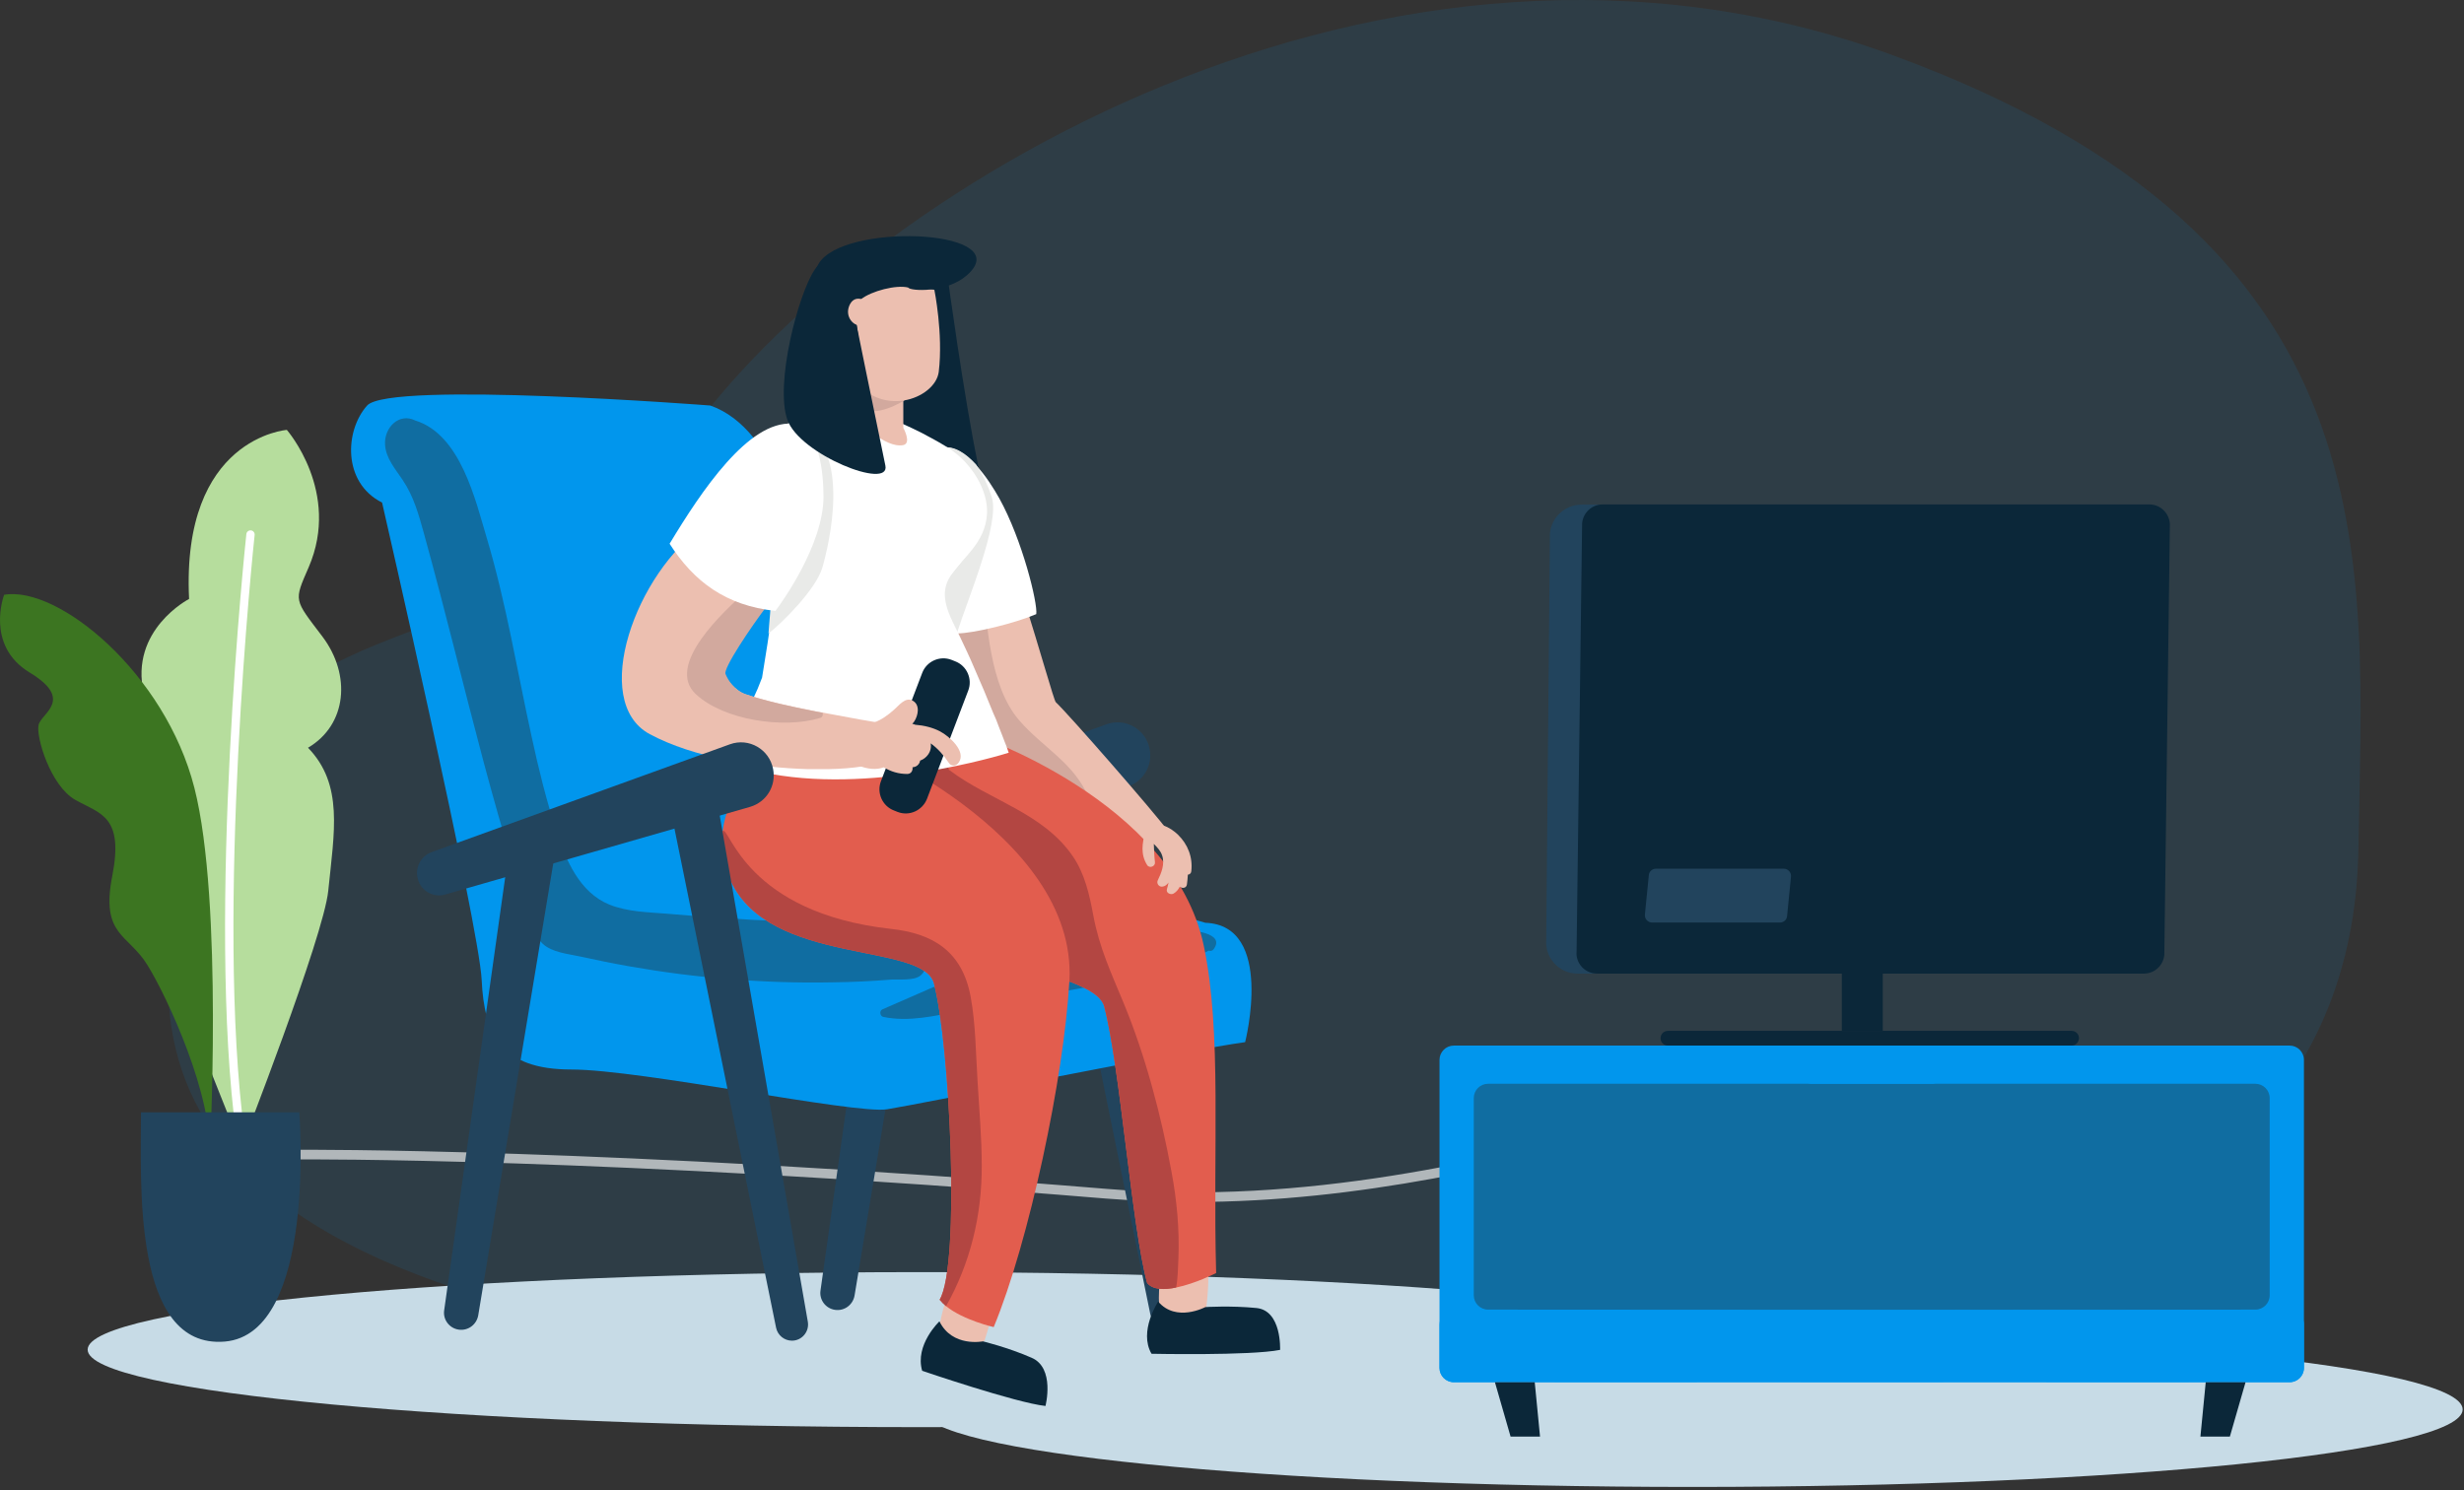 <svg width="286" height="173" viewBox="0 0 286 173" fill="none" xmlns="http://www.w3.org/2000/svg">
<rect x="0" y="0" width="286" height="173" fill="#333333" stroke="none"/>
<path d="M273.747 98.46C274.265 65.079 278.345 27.812 219.514 6.345C160.684 -15.121 99.781 22.437 79.48 51.156C59.179 79.875 33.633 66.762 23.37 95.157C13.106 123.553 17.121 154.636 115.258 158.942C213.395 163.248 272.97 148.71 273.747 98.46Z" fill="#019DF4" fill-opacity="0.1"/>
<g opacity="0.89">
<g opacity="0.89">
<g opacity="0.89">
<path opacity="0.89" d="M138.437 139.537C135.126 139.537 131.735 139.403 128.318 139.136C70.22 134.33 35.136 134.597 34.789 134.597C34.416 134.597 34.122 134.357 34.095 134.037C34.095 133.716 34.389 133.476 34.763 133.476C35.11 133.476 70.246 133.236 128.451 138.015C151.68 139.937 172.639 134.678 191.115 130.032C203.637 126.881 215.465 123.918 226.172 123.677C231.912 123.544 236.985 124.211 241.631 125.68C246.784 127.308 251.376 129.898 255.648 133.636C255.915 133.85 255.888 134.224 255.621 134.437C255.354 134.651 254.927 134.651 254.66 134.411C237.519 119.539 217.201 124.639 191.489 131.1C175.629 135.105 157.928 139.537 138.437 139.537Z" fill="white"/>
</g>
</g>
</g>
<path d="M203.637 156.678C203.637 161.644 160.33 165.676 106.905 165.676C53.479 165.676 10.172 161.644 10.172 156.678C10.172 151.712 53.479 147.68 106.905 147.68C160.304 147.68 203.637 151.712 203.637 156.678Z" fill="#C7DBE6"/>
<path d="M285.845 163.62C285.845 168.586 245.823 172.618 196.455 172.618C147.088 172.618 107.092 168.613 107.092 163.62C107.092 158.627 147.114 154.622 196.482 154.622C245.849 154.622 285.845 158.654 285.845 163.62Z" fill="#C7DBE6"/>
<path d="M109.975 32.018C109.975 32.018 111.897 46.222 113.526 53.965C114.14 56.875 103.567 52.683 102.152 48.652C100.684 44.486 103.407 34.047 105.329 31.217C107.278 28.387 108.613 33.486 109.975 32.018Z" fill="#0B2739"/>
<path d="M130.774 91.344L95.397 101.517C94.035 101.917 92.62 101.143 92.22 99.781C91.819 98.473 92.514 97.085 93.795 96.604L128.424 84.082C130.641 83.281 133.017 84.669 133.444 86.965C133.818 88.941 132.643 90.81 130.774 91.344Z" fill="#22445D"/>
<path d="M108.24 95.883L99.189 150.404C99.002 151.472 98.014 152.219 96.919 152.059C95.824 151.899 95.077 150.884 95.237 149.816L102.606 97.512L108.24 95.883Z" fill="#22445D"/>
<path d="M126.609 90.997L137.209 151.899C137.396 153.047 136.515 154.088 135.367 154.088C134.486 154.088 133.711 153.474 133.524 152.593L121.403 93.16L126.609 90.997Z" fill="#22445D"/>
<path d="M82.448 47.077C82.448 47.077 45.203 44.193 42.613 47.077C40.023 49.96 39.729 56.021 44.348 58.344C44.348 58.344 55.615 107.417 55.909 113.772C56.203 120.126 58.205 124.158 66.295 124.158C74.385 124.158 99.216 129.364 102.954 128.777C106.718 128.19 138.17 121.835 144.525 120.981C144.525 120.981 147.996 107.417 139.906 107.124C139.906 107.124 106.425 97.298 95.745 98.179C95.745 98.179 98.041 52.577 82.448 47.077Z" fill="#0196ED"/>
<path d="M44.695 51.642C44.801 53.217 45.869 54.419 46.724 55.7C48.032 57.623 48.62 59.812 49.234 62.028C51.663 70.812 53.799 79.703 56.149 88.514C57.217 92.492 58.338 96.47 59.54 100.422C60.154 102.478 60.821 104.507 61.489 106.536C61.836 107.577 62.156 108.805 63.011 109.58C64.105 110.568 65.894 110.728 67.256 111.022C69.205 111.449 71.154 111.849 73.13 112.196C76.948 112.864 80.819 113.371 84.691 113.665C88.669 113.985 92.647 114.119 96.625 114.039C98.895 114.012 101.191 113.905 103.46 113.718C104.368 113.665 106.104 113.878 106.851 113.238C108.293 112.063 106.531 109.687 105.489 108.832C103.14 106.937 99.882 107.177 97.052 107.123C92.754 107.043 88.455 106.883 84.183 106.589C81.967 106.456 79.751 106.269 77.535 106.082C75.292 105.895 72.836 105.869 70.727 105.014C67.256 103.599 65.68 99.835 64.586 96.497C63.411 92.893 62.503 89.208 61.702 85.497C60.02 77.834 58.765 70.064 56.523 62.535C55.161 57.97 53.452 50.44 48.192 48.812C46.323 47.877 44.561 49.639 44.695 51.642Z" fill="#106DA1"/>
<path d="M102.499 118.044C105.463 118.685 108.534 117.91 111.471 117.376C114.941 116.762 118.439 116.095 121.883 115.4C128.131 114.146 134.619 113.371 140.306 110.354C140.493 110.434 140.706 110.408 140.867 110.194C142.308 108.245 138.197 107.978 137.182 107.925C133.364 107.818 129.466 108.859 125.755 109.607C121.643 110.434 117.371 111.022 113.42 112.517C109.682 113.932 106.051 115.614 102.393 117.189C102.046 117.376 102.152 117.964 102.499 118.044Z" fill="#106DA1"/>
<path d="M105.036 71.934C105.036 71.934 112.058 87.446 119.507 90.463C124.339 92.439 124.793 97.912 132.99 97.993C134.432 98.019 135.527 96.417 135.527 96.417C134.111 94.442 123.992 82.854 122.551 81.519C122.097 81.092 116.143 58.077 112.752 55.38C109.414 52.683 105.036 71.934 105.036 71.934Z" fill="#ECBFB0"/>
<path d="M126.342 92.519C124.58 88.487 121.055 86.805 118.305 83.628C114.808 79.57 114.621 72.441 113.98 67.368C113.98 67.341 113.953 67.288 113.953 67.261C114.033 67.154 114.087 67.021 114.167 66.914C114.594 66.3 113.713 65.553 113.259 66.167C111.497 68.623 111.363 71.747 111.176 74.684C110.99 77.514 111.203 80.291 112.485 82.854C115.288 88.541 119.453 92.199 125.701 93.293C126.101 93.374 126.502 92.92 126.342 92.519Z" fill="#D2A99E"/>
<path d="M140.039 146.799C139.612 146.212 134.833 146.852 134.779 147.173C134.619 148.134 134.299 151.738 134.726 152.219C135.153 152.673 139.906 152.513 140.039 151.605C140.146 150.777 140.466 147.36 140.039 146.799Z" fill="#ECBFB0"/>
<path d="M134.432 151.098C134.432 151.098 132.136 154.542 133.658 157.158C133.658 157.158 145.112 157.399 148.583 156.705C148.583 156.705 148.796 152.139 145.833 151.845C142.869 151.552 139.905 151.738 139.905 151.738C139.905 151.738 136.515 153.554 134.432 151.098Z" fill="#0B2739"/>
<path d="M99.028 101.623C101.859 107.791 112.031 110.301 119.587 112.49C124.099 113.798 127.677 115 128.158 116.815C130.027 123.891 131.362 142.447 133.15 148.935C133.791 149.736 135.126 149.763 136.515 149.469C138.757 149.015 141.16 147.787 141.16 147.787C140.76 133.316 141.854 119.806 139.719 109.767C136.167 92.893 112.912 85.203 112.912 85.203C108.827 80.317 94.036 90.81 99.028 101.623Z" fill="#E25D4E"/>
<path d="M115.289 150.857C114.995 150.163 110.323 149.336 110.216 149.629C109.869 150.51 108.801 153.981 109.121 154.569C109.442 155.129 114.007 156.438 114.301 155.557C114.541 154.809 115.556 151.525 115.289 150.857Z" fill="#ECBFB0"/>
<path d="M106.477 98.366C108.88 101.116 111.737 103.332 114.22 106.002C116.116 108.058 117.905 110.221 119.587 112.49C124.099 113.799 127.677 115 128.157 116.816C130.026 123.891 131.361 142.447 133.15 148.935C133.791 149.736 135.126 149.763 136.514 149.469C136.728 148.348 136.728 147.146 136.781 146.078C136.915 142.714 136.594 139.323 135.98 136.039C134.779 129.471 132.936 122.503 130.4 116.388C128.985 112.971 127.596 110.007 126.902 106.269C126.448 103.84 125.914 101.437 124.526 99.407C121.055 94.335 114.861 92.92 110.269 89.449C110.215 89.422 110.162 89.395 110.135 89.368C110.108 89.075 109.895 88.808 109.548 88.915C105.142 90.276 102.953 94.335 106.477 98.366Z" fill="#B34642"/>
<path d="M109.041 153.394C109.041 153.394 106.157 156.117 107.038 159.134C107.038 159.134 117.905 162.846 121.349 163.219C121.349 163.219 122.497 158.787 119.721 157.613C116.97 156.411 114.087 155.717 114.087 155.717C114.087 155.717 110.536 156.438 109.041 153.394Z" fill="#0B2739"/>
<path d="M84.824 102.264C89.363 112.143 107.118 109.34 108.4 114.146C110.269 121.221 111.497 146.772 109.067 150.884C109.281 151.151 109.521 151.391 109.815 151.632C111.818 153.26 115.342 154.061 115.342 154.061C119.427 144.209 123.512 125.012 124.126 113.879C125.087 96.604 98.708 85.844 98.708 85.844C95.371 81.839 84.904 88.114 83.89 96.444C83.65 98.286 83.916 100.262 84.824 102.264Z" fill="#E25D4E"/>
<path d="M84.824 102.264C89.363 112.143 107.118 109.339 108.4 114.145C110.269 121.221 111.497 146.772 109.067 150.884C109.281 151.151 109.521 151.391 109.815 151.631C112.592 146.692 113.98 141.165 113.953 135.291C113.953 132.061 113.66 128.857 113.473 125.626C113.259 122.369 113.259 118.951 112.672 115.747C111.684 110.301 108.106 108.352 103.487 107.844C86.56 105.975 84.718 96.016 83.89 96.444C83.65 98.286 83.916 100.262 84.824 102.264Z" fill="#B34642"/>
<path d="M103.033 71.293C105.223 72.468 107.412 73.215 109.681 73.455C110.135 73.509 110.589 73.535 111.043 73.535C113.099 73.535 118.012 72.281 120.281 71.293C120.468 70.065 118.679 62.696 115.982 57.836C115.395 56.795 114.434 55.22 113.232 53.938C112.084 52.683 110.723 51.749 109.388 51.989C109.174 52.016 108.96 52.096 108.72 52.176C104.101 54.339 103.3 64.137 103.033 71.293Z" fill="white"/>
<path d="M106.958 71.026C107.599 71.533 108.773 72.574 109.681 73.429C110.135 73.856 110.535 74.256 110.776 74.497C110.856 74.203 110.936 73.882 111.069 73.509C112.351 69.477 116.062 60.773 115.128 57.756C114.727 56.474 114.113 55.139 113.286 53.911C112.137 52.656 110.776 51.722 109.441 51.962C110.135 53.11 111.363 55.46 112.057 56.448C112.885 59.224 112.698 62.428 111.684 65.072C111.363 65.606 107.171 70.518 106.958 71.026Z" fill="#E9EAE8"/>
<path d="M83.463 88.06C83.543 88.087 83.65 88.14 83.73 88.167C84.13 88.354 84.531 88.514 84.931 88.647C84.958 88.647 85.011 88.674 85.038 88.674C85.412 88.808 85.812 88.941 86.186 89.048C86.453 89.128 86.72 89.208 87.014 89.288C87.174 89.341 87.334 89.368 87.494 89.422C87.761 89.502 88.028 89.555 88.322 89.609C100.817 92.385 116.303 87.633 117.051 87.392H117.077C117.077 87.392 117.077 87.392 117.077 87.366C117.051 87.286 116.971 87.072 116.864 86.752C116.837 86.672 116.81 86.618 116.784 86.538C116.73 86.431 116.677 86.271 116.623 86.138C116.437 85.657 116.223 85.07 115.929 84.349C115.849 84.108 115.742 83.841 115.636 83.574C115.609 83.521 115.582 83.468 115.555 83.388C115.449 83.174 115.369 82.934 115.262 82.72C114.648 81.171 113.873 79.329 113.046 77.46C112.805 76.9 112.565 76.339 112.298 75.778C111.764 74.603 111.203 73.455 110.643 72.334C110.563 72.2 110.509 72.04 110.456 71.907C110.376 71.773 110.322 71.64 110.269 71.506C109.201 68.996 109.682 67.635 110.723 66.3C111.31 65.525 112.058 64.778 112.805 63.843C113.74 62.669 114.487 61.334 114.568 59.572C114.674 57.035 112.939 53.804 109.975 51.935C108.987 51.321 107.946 50.761 106.985 50.253C104.128 48.812 101.645 47.931 101.645 47.931C99.669 47.824 97.934 47.824 96.439 47.957C95.05 48.091 93.849 48.304 92.861 48.625C84.664 51.215 87.735 59.572 89.176 66.647C89.337 67.448 89.47 68.249 89.577 68.996C89.63 69.397 89.657 69.771 89.684 70.145C89.71 71.106 88.456 78.662 88.456 78.662C88.456 78.662 88.055 79.703 87.948 79.943C87.708 80.504 87.441 81.065 87.174 81.572C87.014 81.892 86.853 82.213 86.693 82.506L86.453 82.96C86.32 83.201 86.186 83.441 86.052 83.654C85.732 84.215 85.412 84.749 85.118 85.257C85.011 85.47 84.878 85.684 84.744 85.871C84.183 86.725 83.783 87.419 83.463 88.06Z" fill="white"/>
<path d="M95.45 65.899C94.73 68.382 90.778 72.334 89.203 73.535C89.203 73.162 89.576 69.397 89.523 68.996C89.416 68.222 89.283 67.448 89.123 66.647C89.63 65.686 90.431 64.564 91.712 63.363C95.103 60.159 93.288 49.666 93.288 49.666C98.788 52.443 96.225 63.256 95.45 65.899Z" fill="#E9EAE8"/>
<path d="M104.849 46.008V49.666C104.849 49.666 105.837 51.455 104.849 51.669C102.686 52.096 99.589 48.732 99.589 48.732V43.846L104.849 46.008Z" fill="#ECBFB0"/>
<path d="M99.99 47.263V44.486C99.99 44.486 103.22 46.302 105.009 46.462C105.009 46.462 101.458 48.705 99.99 47.263Z" fill="#D2A99E"/>
<path d="M108.453 33.646C108.453 33.646 109.495 38.772 108.961 43.178C108.56 46.302 102.019 48.812 98.655 43.392C95.29 37.971 98.227 31.831 98.227 31.831L108.453 33.646Z" fill="#ECBFB0"/>
<path d="M95.317 30.202C93.635 32.178 94.115 36.824 94.97 39.334C95.637 41.309 97.346 43.232 99.055 41.283C100.363 39.787 99.135 38.372 99.482 36.503C99.615 35.809 99.749 35.248 99.936 34.741C101.137 33.78 104.048 33.032 105.409 33.38C105.649 33.807 109.895 34.02 112.218 31.965C118.118 26.811 99.108 25.77 95.317 30.202Z" fill="#0B2739"/>
<path d="M101.004 35.248C101.004 35.248 99.429 33.94 98.681 35.275C97.934 36.637 99.029 37.838 99.803 37.758C100.551 37.678 101.245 35.969 101.004 35.248Z" fill="#ECBFB0"/>
<path d="M105.73 84.563C105.73 84.563 103.835 87.98 103.674 88.274C103.674 88.274 102.313 88.621 100.097 88.968C98.975 89.155 97.614 89.262 96.092 89.288C95.371 89.288 94.597 89.288 93.796 89.288C87.922 89.128 80.499 87.953 75.426 85.23C68.404 81.465 73.797 66.407 81.807 60.987C81.834 60.96 91.98 67.208 90.805 67.822C90.378 68.062 83.463 77.781 83.943 78.288C84.371 78.769 85.225 80.13 86.507 80.584C88.536 81.278 91.419 81.946 94.303 82.507C94.703 82.587 95.077 82.667 95.478 82.72C95.771 82.774 96.038 82.827 96.332 82.88C101.138 83.815 105.517 84.456 105.73 84.563Z" fill="#ECBFB0"/>
<path d="M95.477 82.747C92.193 82.133 88.829 81.385 86.506 80.584C85.225 80.13 84.504 78.956 84.21 78.235C83.943 77.594 87.094 72.868 89.149 70.171C88.749 69.691 86.559 68.196 86.666 68.596C84.023 70.946 77.135 77.247 80.792 80.611C84.076 83.628 90.965 84.616 95.13 83.361C95.451 83.308 95.557 83.014 95.477 82.747Z" fill="#D2A99E"/>
<path d="M90.004 70.919C90.752 69.931 95.584 63.23 95.584 57.649C95.584 55.113 95.157 49.399 91.98 49.186C86.88 48.812 81.407 57.009 77.722 63.123C80.526 67.502 84.237 70.305 90.004 70.919Z" fill="white"/>
<path d="M99.429 37.758C99.429 37.758 101.164 46.329 102.766 54.045C103.38 56.955 92.807 52.763 91.392 48.731C89.924 44.566 92.647 34.127 94.569 31.297C96.492 28.467 96.625 35.489 96.625 35.489C96.625 35.489 98.094 39.227 99.429 37.758Z" fill="#0B2739"/>
<path d="M87.067 93.667L51.69 103.839C50.328 104.24 48.913 103.466 48.513 102.104C48.112 100.796 48.807 99.407 50.088 98.927L84.717 86.405C86.933 85.604 89.31 86.992 89.737 89.288C90.111 91.237 88.963 93.106 87.067 93.667Z" fill="#22445D"/>
<path d="M64.559 98.179L55.508 152.7C55.321 153.768 54.333 154.515 53.239 154.355C52.144 154.195 51.396 153.18 51.556 152.112L58.926 99.808L64.559 98.179Z" fill="#22445D"/>
<path d="M83.168 92.546L93.768 153.448C93.955 154.596 93.074 155.637 91.926 155.637C91.045 155.637 90.27 155.023 90.083 154.142L77.989 94.735L83.168 92.546Z" fill="#22445D"/>
<path d="M136.728 96.898C135.847 96.043 134.245 95.136 133.23 96.257C133.097 96.31 132.99 96.417 132.937 96.577C132.563 97.912 132.376 99.194 133.15 100.422C133.417 100.849 134.111 100.582 134.058 100.102C133.978 99.407 133.951 98.687 133.924 97.966C134.325 98.366 134.725 98.793 134.886 99.301C135.233 100.289 134.806 101.33 134.378 102.211C134.218 102.558 134.512 102.959 134.886 102.932C135.206 102.905 135.446 102.718 135.633 102.451C135.58 102.718 135.526 102.959 135.446 103.226C135.313 103.679 135.9 103.92 136.221 103.733C136.541 103.546 136.781 103.252 136.942 102.932C137.209 103.172 137.716 103.119 137.769 102.665C137.823 102.318 137.849 101.917 137.876 101.543C138.063 101.517 138.25 101.41 138.276 101.143C138.463 99.514 137.876 98.019 136.728 96.898Z" fill="#ECBFB0"/>
<path d="M104.181 94.254L103.781 94.094C102.419 93.587 101.725 92.038 102.259 90.677L107.038 78.128C107.545 76.766 109.094 76.072 110.455 76.606L110.856 76.766C112.218 77.274 112.912 78.822 112.378 80.184L107.599 92.733C107.065 94.094 105.543 94.788 104.181 94.254Z" fill="#0B2739"/>
<path d="M109.121 84.91C108.267 84.456 107.252 84.216 106.237 84.135C106.131 84.082 105.997 84.055 105.89 84.029C105.97 83.922 106.077 83.842 106.131 83.735C106.558 83.067 106.825 81.866 105.97 81.359C105.089 80.825 104.315 81.946 103.728 82.427C103.06 83.014 102.313 83.575 101.458 83.868C100.604 84.082 99.723 84.002 98.868 84.002C98.254 84.002 97.24 83.895 96.786 84.429C96.412 84.856 96.252 85.844 96.305 86.405C96.359 87.099 96.919 87.526 97.453 87.873C97.8 88.114 98.361 88.407 98.975 88.594C99.91 89.022 100.897 89.369 101.939 89.235C102.152 89.208 102.366 89.155 102.58 89.075C103.407 89.582 104.315 89.849 105.303 89.849C105.784 89.849 105.97 89.422 105.917 89.075C106.131 89.048 106.318 88.995 106.478 88.861C106.665 88.701 106.771 88.514 106.798 88.301C107.012 88.221 107.199 88.114 107.332 88.007C107.946 87.526 108.133 86.859 108.026 86.298C108.854 86.885 109.548 87.686 110.136 88.568C110.429 89.022 111.017 88.941 111.284 88.514C112.191 87.233 110.189 85.47 109.121 84.91Z" fill="#ECBFB0"/>
<path d="M170.717 125.974V151.632C170.717 152.54 171.464 153.287 172.372 153.287H262.296C263.204 153.287 263.952 152.54 263.952 151.632V125.974C263.952 125.066 263.204 124.318 262.296 124.318H172.399C171.464 124.318 170.717 125.066 170.717 125.974Z" fill="#106DA1"/>
<path d="M208.683 123.037V124.158C208.683 125.066 209.431 125.813 210.338 125.813H261.788C262.696 125.813 263.444 126.561 263.444 127.469V150.377C263.444 151.285 262.696 152.032 261.788 152.032L168.741 152.139C167.833 152.139 167.085 152.887 167.085 153.795V158.814C167.085 159.722 167.833 160.469 168.741 160.469L265.767 160.443C266.674 160.443 267.422 159.695 267.422 158.787V123.037C267.422 122.129 266.674 121.381 265.767 121.381H210.338C209.431 121.381 208.683 122.129 208.683 123.037Z" fill="#0196ED"/>
<path d="M225.851 123.037V124.158C225.851 125.066 225.103 125.813 224.195 125.813H172.719C171.811 125.813 171.063 126.561 171.063 127.469V150.377C171.063 151.285 171.811 152.032 172.719 152.032L265.767 152.086C266.674 152.086 267.422 152.833 267.422 153.741V158.814C267.422 159.722 266.674 160.469 265.767 160.469L168.741 160.443C167.833 160.443 167.085 159.695 167.085 158.787V123.037C167.085 122.129 167.833 121.381 168.741 121.381H224.169C225.103 121.381 225.851 122.129 225.851 123.037Z" fill="#0196ED"/>
<path d="M183.105 113.024H244.006C245.902 113.024 247.504 111.556 247.664 109.66L248.091 62.535C248.252 60.4 246.57 58.584 244.434 58.584H183.559C181.663 58.584 180.061 60.053 179.901 61.948L179.474 109.073C179.287 111.182 180.969 113.024 183.105 113.024Z" fill="#22445D"/>
<path d="M185.375 113.024H248.839C250.094 113.024 251.109 112.063 251.216 110.835L251.856 61.147C251.963 59.759 250.869 58.557 249.48 58.557H186.015C184.787 58.557 183.746 59.518 183.639 60.746L182.998 110.434C182.865 111.823 183.96 113.024 185.375 113.024Z" fill="#0B2739"/>
<path d="M191.756 107.097H206.601C207.028 107.097 207.402 106.776 207.428 106.349L207.882 101.784C207.936 101.276 207.535 100.849 207.055 100.849H192.21C191.783 100.849 191.409 101.17 191.382 101.597L190.928 106.162C190.875 106.67 191.275 107.097 191.756 107.097Z" fill="#22445D"/>
<path d="M218.536 111.876H213.783V119.672H218.536V111.876Z" fill="#0B2739"/>
<path d="M240.456 121.381H193.598C193.117 121.381 192.744 121.007 192.744 120.527C192.744 120.046 193.117 119.672 193.598 119.672H240.456C240.936 119.672 241.31 120.046 241.31 120.527C241.283 121.007 240.91 121.381 240.456 121.381Z" fill="#0B2739"/>
<path d="M33.294 49.907C33.294 49.907 21.039 50.788 21.947 69.531C21.947 69.531 15.005 73.109 16.687 80.478C18.396 87.847 19.01 86.218 19.01 86.218C19.01 86.218 13.35 94.735 16.82 104.454C20.291 114.172 28.008 133.209 28.008 133.209C28.008 133.209 37.566 108.752 38.1 103.413C38.794 96.551 39.889 91.077 35.751 86.805C40.289 84.135 40.77 78.342 37.432 73.91C34.095 69.504 34.095 69.851 35.831 65.846C39.595 57.116 33.294 49.907 33.294 49.907Z" fill="#B6DD9D"/>
<path d="M24.323 134.437C24.323 134.437 25.952 104.748 22.561 91.451C19.17 78.155 6.755 67.956 0.48 69.05C0.48 69.05 -1.762 74.924 3.444 78.075C8.65 81.225 4.806 82.8 4.485 84.135C4.138 85.471 5.847 91.238 8.757 92.866C11.668 94.495 14.391 94.735 13.029 101.704C11.668 108.646 14.898 108.405 17.114 112.037C19.384 115.694 24.804 127.282 24.323 134.437Z" fill="#3C7521"/>
<path d="M27.981 132.381C27.714 132.408 27.474 132.221 27.447 131.954C23.923 106.082 28.542 62.429 28.595 62.002C28.622 61.734 28.862 61.548 29.129 61.574C29.396 61.601 29.583 61.841 29.556 62.108C29.503 62.535 24.911 106.056 28.408 131.821C28.408 132.088 28.248 132.355 27.981 132.381Z" fill="white"/>
<path d="M16.367 129.124H34.736C34.736 129.124 36.819 154.836 26.085 155.743C15.325 156.625 16.367 137.241 16.367 129.124Z" fill="#22445D"/>
<path fill-rule="evenodd" clip-rule="evenodd" d="M178.753 166.77H175.335L173.52 160.469H178.139L178.753 166.77Z" fill="#0B2739"/>
<path fill-rule="evenodd" clip-rule="evenodd" d="M255.407 166.77H258.825L260.641 160.469H256.022L255.407 166.77Z" fill="#0B2739"/>
</svg>
